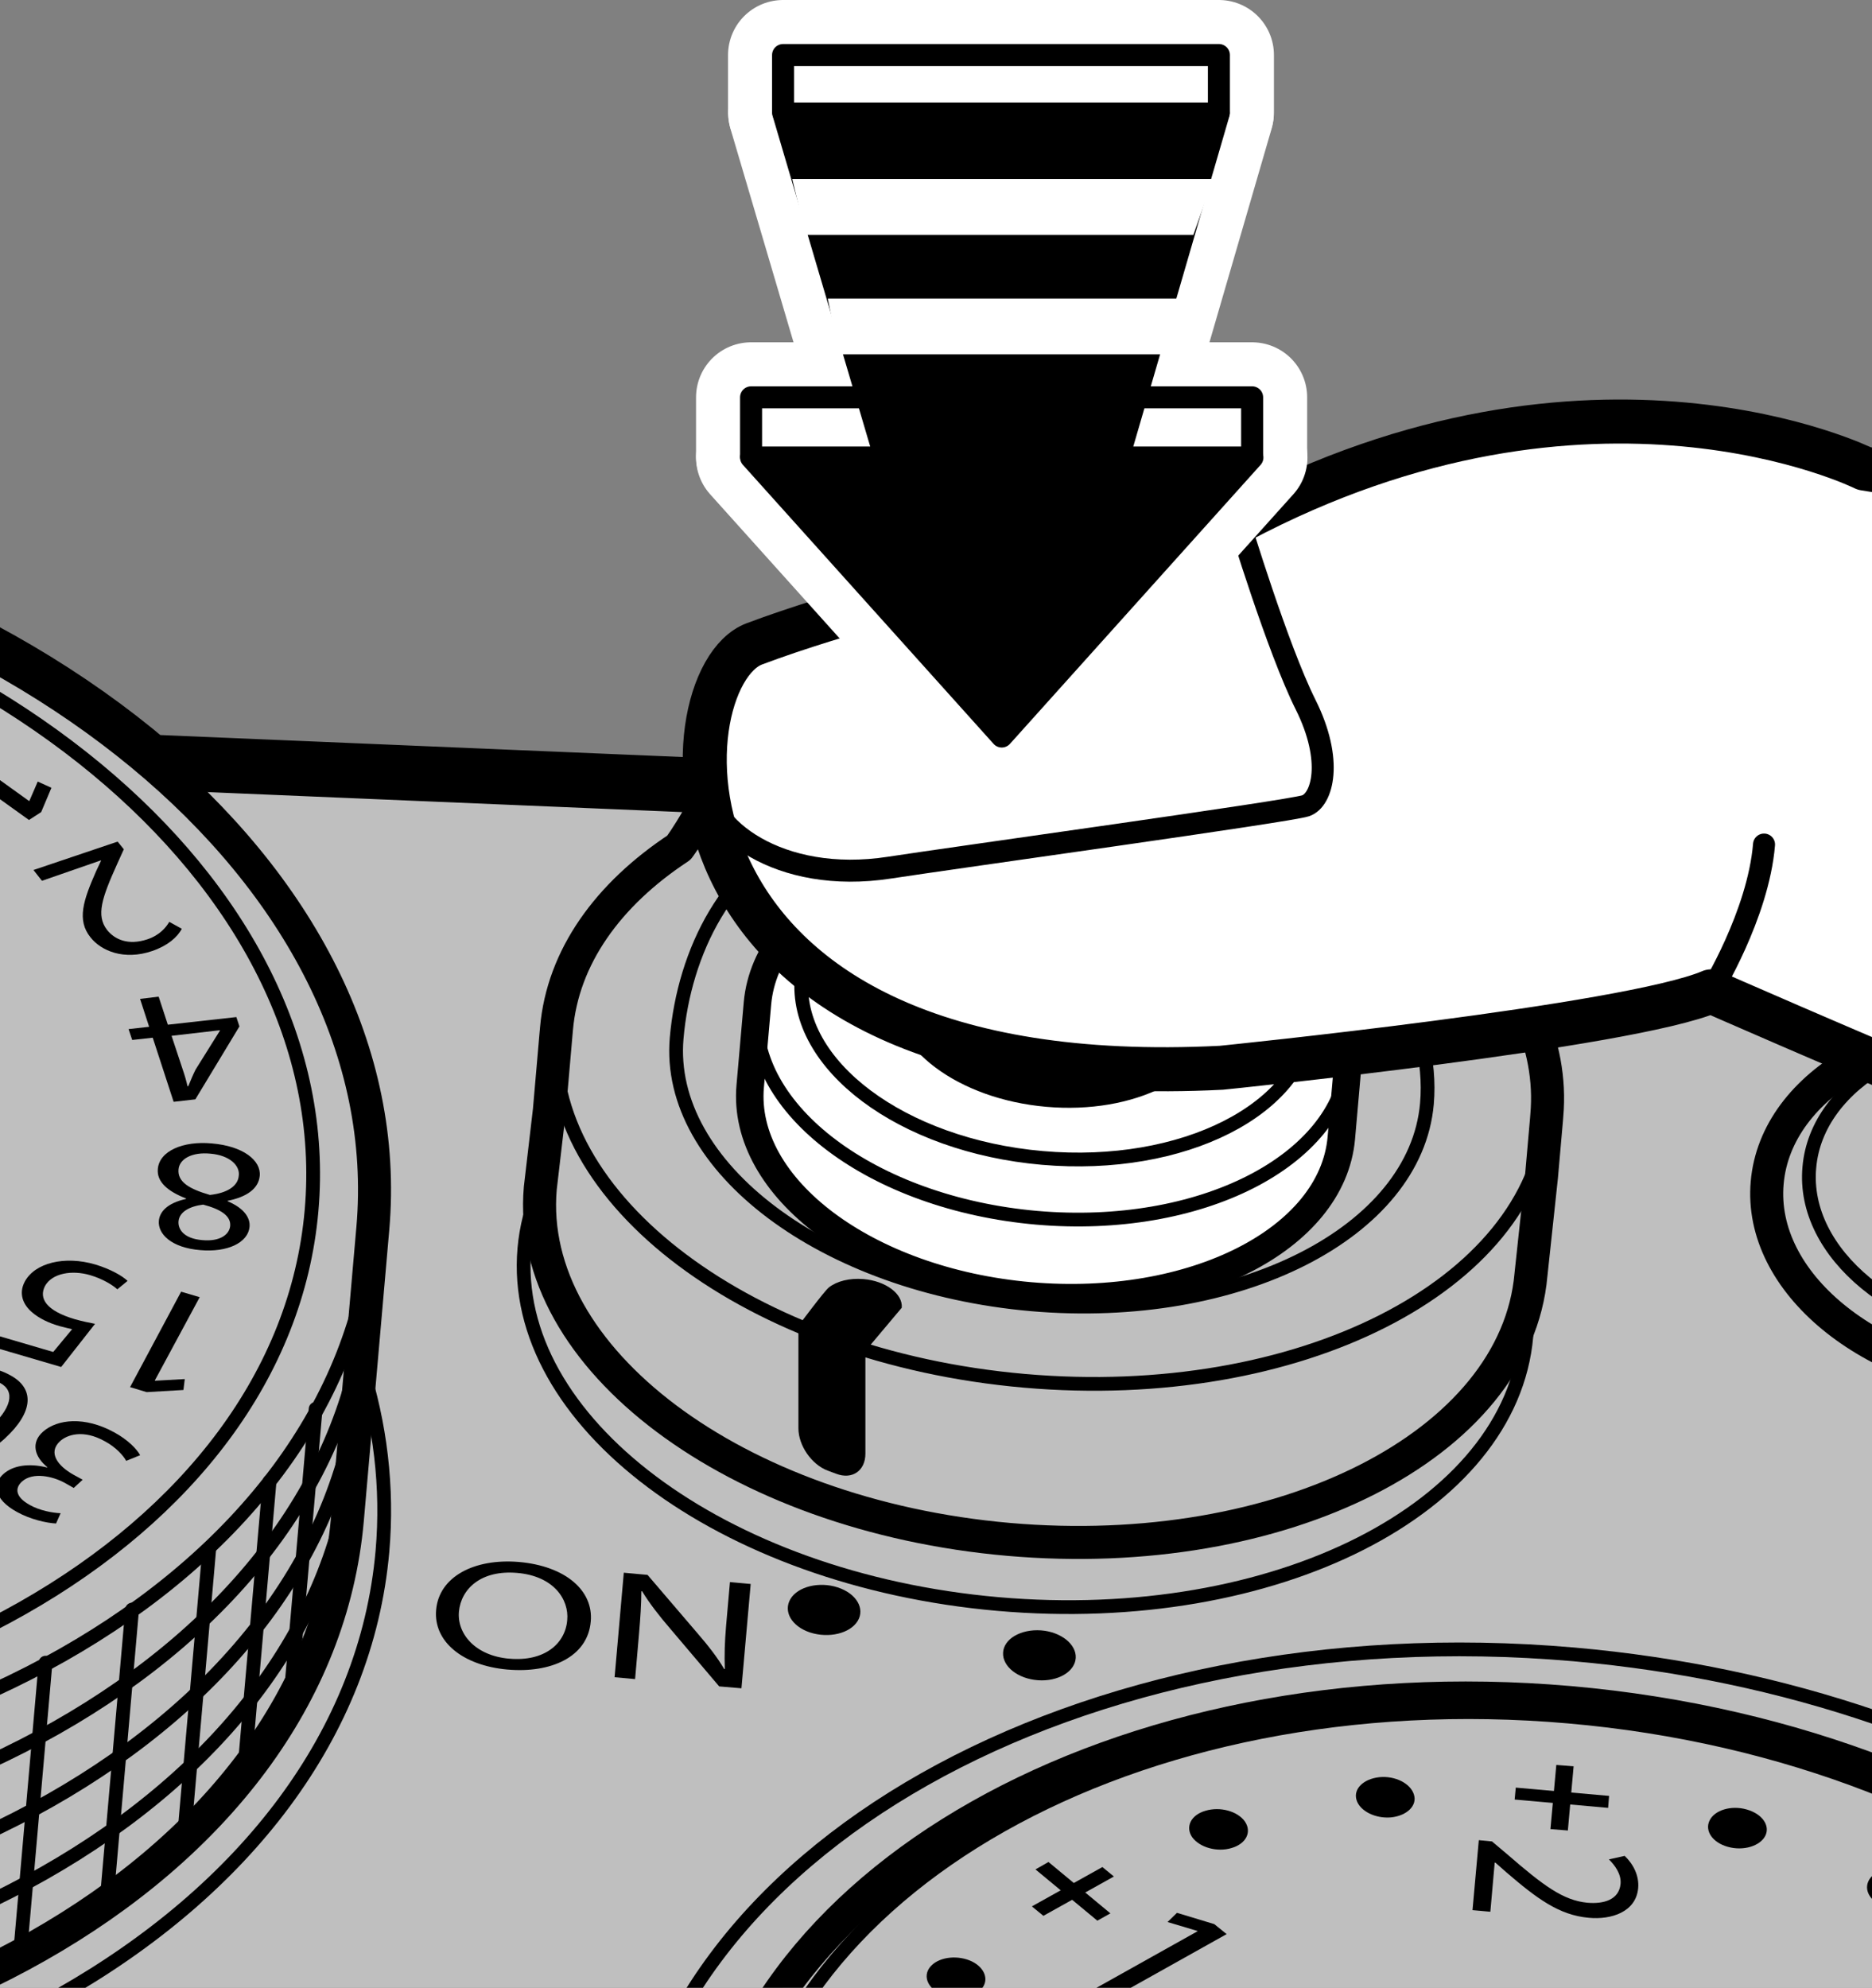 <?xml version="1.0" encoding="utf-8"?>
<!-- Generator: Adobe Illustrator 16.0.3, SVG Export Plug-In . SVG Version: 6.00 Build 0)  -->
<!DOCTYPE svg PUBLIC "-//W3C//DTD SVG 1.1//EN" "http://www.w3.org/Graphics/SVG/1.1/DTD/svg11.dtd">
<svg version="1.1" xmlns="http://www.w3.org/2000/svg" xmlns:xlink="http://www.w3.org/1999/xlink" x="0px" y="0px" width="160px"
	 height="169.903px" viewBox="0 0 160 169.903" enable-background="new 0 0 160 169.903" xml:space="preserve">
<rect x="0" y="0" width="160" height="169.903" fill="#808080" stroke="none"/>
<g id="Camera">
	<g>
		<defs>
			<rect id="SVGID_1_" y="9.903" width="160" height="160"/>
		</defs>
		<clipPath id="SVGID_2_">
			<use xlink:href="#SVGID_1_"  overflow="visible"/>
		</clipPath>
		<g clip-path="url(#SVGID_2_)">
			<g>
				<g>
					
						<path fill="#BFBFBF" stroke="#000000" stroke-width="4.704" stroke-linecap="round" stroke-linejoin="round" stroke-miterlimit="10" d="
						M241.824,138.181h-15.678c0,0-6.614-28.879-12.348-40.57c-7.35-14.993-24.106-19.109-24.106-19.109s-34.102-8.231-62.03-8.525
						l-9.784-0.413c-0.666-1.364-1.222-2.802-1.479-4.291c0,0-0.198-0.588-1.176-1.077c0,0-14.01-3.528-14.993-10.682l-5.985-0.416
						l-1.148,2.386l-5.88-0.377L86.5,52.561l-6.169-0.418c-2.209,6.874-15.902,9.235-15.902,9.235
						c-1.047,0.313-1.346,0.857-1.346,0.857c-0.684,1.906-1.396,3.535-2.076,4.936l-48.199-2.03
						c-13.45-11.417-32.91-19.501-55.09-21.442c-24.205-2.125-46.513,3.528-62.021,14.114L-126.436,39.4
						c0,0-4.704-3.333-13.528-3.333h-108.378v0.174v403.565h493.67h0.027V242.448c0-36.651-8.034-58.259-8.034-58.259h3.082
						c23.225,0,24.695-17.492,24.695-17.492v-10.142C265.099,139.209,241.824,138.181,241.824,138.181z"/>
					<path d="M51.562,192.457l1.543-0.193l0.23-3.33l-1.392-0.639l-13.206-0.928c0,0-3.257,0.064-3.367,1.46
						c-0.073,1.415,0.9,2.637,3.666,2.83C41.778,191.855,51.562,192.457,51.562,192.457"/>
					
						<path fill="none" stroke="#000000" stroke-width="1.176" stroke-linecap="round" stroke-linejoin="round" stroke-miterlimit="10" d="
						M-135.42,97.969c-0.009-1.334,0.046-2.676,0.166-4.021c1.075-12.313,7.336-23.319,17.23-32.138c0,0,2.857-2.269,5.944-1.093
						l2.058,1.764"/>
					
						<path fill="none" stroke="#000000" stroke-width="2.822" stroke-linecap="round" stroke-linejoin="round" stroke-miterlimit="10" d="
						M-84.593,178.015c0,0-8.967-2.646-11.76-8.231c0,0-13.67-23.078-16.61-28.222c-2.94-5.145-5.985-7.389-5.985-7.389
						c-10.331-10.54-16.394-23.078-16.472-36.204"/>
					
						<line fill="none" stroke="#000000" stroke-width="1.176" stroke-linecap="round" stroke-linejoin="round" stroke-miterlimit="10" x1="-132.513" y1="37.345" x2="-115.167" y2="60.422"/>
					
						<path fill="none" stroke="#000000" stroke-width="1.176" stroke-linecap="round" stroke-linejoin="round" stroke-miterlimit="10" d="
						M-174.772,161.405h37.262c5.732,0,7.938-3.381,7.938-3.381l13.817-19.697"/>
					
						<path fill="none" stroke="#000000" stroke-width="1.176" stroke-linecap="round" stroke-linejoin="round" stroke-miterlimit="10" d="
						M-248.342,187.202h68.571c0,0,4.924-0.073,4.924-4.336v-96.72c0-7.791-9.848-7.644-9.848-7.644h-63.45"/>
					
						<path fill="none" stroke="#000000" stroke-width="1.176" stroke-linecap="round" stroke-linejoin="round" stroke-miterlimit="10" d="
						M-129.771,163.27l18.622,26.849c5.292,6.467,15.48,7.644,15.48,7.644l149.931,9.017"/>
					
						<path fill="none" stroke="#000000" stroke-width="1.176" stroke-linecap="round" stroke-linejoin="round" stroke-miterlimit="10" d="
						M197.152,228.626c0,0,4.157,0.896,4.511,5.521c0,0-1.957,19.737-4.8,28.094v45.272c0,0-9.127,6.858-9.127,17.052v113.675"/>
					
						<path fill="none" stroke="#000000" stroke-width="1.176" stroke-linecap="round" stroke-linejoin="round" stroke-miterlimit="10" d="
						M197.152,228.626c-9.614,20.78-39.246,34.221-72.944,31.286c-25.728-2.246-47.497-13.528-58.93-28.622l-3.385,2.678
						c0,0-1.424,1.065-1.066,4.268l5.333,43.923c0.253,2.425,27.106,21.24,27.106,21.24s12.149,5.88,12.149,19.793v116.473"/>
					
						<path fill="none" stroke="#000000" stroke-width="1.176" stroke-linecap="round" stroke-linejoin="round" stroke-miterlimit="10" d="
						M65.278,231.291c0,0-4.276-0.693-5.163-4.074l-2.49-16.183c-0.358-4.975-2.104-7.538-2.104-7.538
						c-1.879-5.223-2.665-10.675-2.182-16.219c2.549-29.04,38.897-49.559,81.181-45.871c36.444,3.197,65.401,23.316,71.116,47.382
						c3.491,19.586-6.055,38.217-8.484,39.839"/>
					
						<path fill="none" stroke="#000000" stroke-width="1.176" stroke-linecap="round" stroke-linejoin="round" stroke-miterlimit="10" d="
						M64.846,272.04c0.979,4.506,4.506,7.445,15.875,15.677c11.369,8.231,24.304,16.266,36.651,24.106
						c12.347,7.842,20.579,21.558,20.579,32.927v94.915"/>
					
						<line fill="none" stroke="#000000" stroke-width="1.176" stroke-linecap="round" stroke-linejoin="round" stroke-miterlimit="10" x1="67.396" y1="283.702" x2="-248.144" y2="283.702"/>
					
						<line fill="none" stroke="#000000" stroke-width="1.176" stroke-linecap="round" stroke-linejoin="round" stroke-miterlimit="10" x1="-64.121" y1="266.357" x2="-248.144" y2="266.357"/>
					
						<line fill="none" stroke="#000000" stroke-width="1.176" stroke-linecap="round" stroke-linejoin="round" stroke-miterlimit="10" x1="63.868" y1="266.357" x2="47.483" y2="266.357"/>
					
						<path fill="none" stroke="#000000" stroke-width="1.176" stroke-linecap="round" stroke-linejoin="round" stroke-miterlimit="10" d="
						M-62.113,279.094c0,0-2.743,0.345-2.743-2.154v-7.445c0-3.528,8.82-26.068,19.793-26.068h73.459
						c10.974,0,19.793,22.54,19.793,26.068v7.445c0,2.499-2.742,2.154-2.742,2.154H-62.113z"/>
					
						<path fill="none" stroke="#000000" stroke-width="1.176" stroke-linecap="round" stroke-linejoin="round" stroke-miterlimit="10" d="
						M-56.932,273.895v-8.273c0-5.865,5.719-5.415,5.719-5.415h85.76c0,0,5.719-0.45,5.719,5.415v8.273H-56.932z"/>
					
						<path fill="none" stroke="#000000" stroke-width="1.176" stroke-linecap="round" stroke-linejoin="round" stroke-miterlimit="10" d="
						M196.977,262.264c-8.451,16.242-31.699,30.289-66.454,30.289c-36.853,0-64.883-12.48-66.646-30.312"/>
					
						<line fill="none" stroke="#000000" stroke-width="1.176" stroke-linecap="round" stroke-linejoin="round" stroke-miterlimit="10" x1="86.725" y1="62.76" x2="86.5" y2="52.561"/>
					
						<line fill="none" stroke="#000000" stroke-width="1.176" stroke-linecap="round" stroke-linejoin="round" stroke-miterlimit="10" x1="92.604" y1="63.137" x2="93.096" y2="55.484"/>
					<path d="M-147.726,95.411c-1.617,0-2.94,0.822-2.94,1.833c0,1.001,1.323,1.824,2.94,1.824h12.889v-3.657H-147.726z"/>
					
						<path fill="none" stroke="#000000" stroke-width="1.176" stroke-linecap="round" stroke-linejoin="round" stroke-miterlimit="10" d="
						M226.542,138.181h-1.181l0.491,11.906c0,3.528,0.294,5.145,0.735,8.378c0.44,3.234,3.675,12.936,5.585,25.724h5.149"/>
					
						<path fill="none" stroke="#000000" stroke-width="1.176" stroke-linecap="round" stroke-linejoin="round" stroke-miterlimit="10" d="
						M232.172,184.189v-24.253c0-4.851,4.263-9.408,8.085-9.408c3.821,0,24.842,0.294,24.842,16.169"/>
					
						<path fill="none" stroke="#000000" stroke-width="1.881" stroke-linecap="round" stroke-linejoin="round" stroke-miterlimit="10" d="
						M248.939,174.253c5.029-0.437,8.838-3.85,8.507-7.616c-0.33-3.771-4.671-6.468-9.701-6.027c-5.03,0.437-8.838,3.85-8.507,7.616
						C239.568,171.998,243.909,174.694,248.939,174.253z"/>
					
						<path fill="none" stroke="#000000" stroke-width="1.176" stroke-linecap="round" stroke-linejoin="round" stroke-miterlimit="10" d="
						M232.172,184.189c0,0,14.782,123.325-35.31,123.325"/>
					
						<path fill="none" stroke="#000000" stroke-width="1.176" stroke-linecap="round" stroke-linejoin="round" stroke-miterlimit="10" d="
						M205.636,188.787c10.221-17.975,4.635-69.421,2.283-83.533c-2.353-14.111-12.348-24.106-20.285-26.458"/>
					
						<path fill="none" stroke="#000000" stroke-width="1.176" stroke-linecap="round" stroke-linejoin="round" stroke-miterlimit="10" d="
						M85.306,137.101c23.651,2.069,43.858-8.176,45.151-22.875C131.741,99.526,113.61,85.93,89.97,83.86
						c-23.652-2.069-43.858,8.174-45.152,22.874C43.535,121.433,61.665,135.029,85.306,137.101z"/>
				</g>
				<g>
					
						<path fill="#BFBFBF" stroke="#000000" stroke-width="2.822" stroke-linecap="round" stroke-linejoin="round" stroke-miterlimit="10" d="
						M134.171,145.521c-38.438-3.353-71.484,15.301-73.799,41.7l-1.332,15.282c-2.311,26.404,27.005,50.529,65.429,53.891
						c38.489,3.362,71.516-15.301,73.826-41.7l1.332-15.283C201.943,173.018,172.646,148.897,134.171,145.521z"/>
					
						<path fill="none" stroke="#000000" stroke-width="1.176" stroke-linecap="round" stroke-linejoin="round" stroke-miterlimit="10" d="
						M63.142,186.798c-2.224,25.379,25.958,48.548,62.885,51.778c36.986,3.229,68.732-14.704,70.955-40.069
						c2.214-25.37-25.916-48.558-62.903-51.787C97.129,143.481,65.356,161.424,63.142,186.798z"/>
					
						<path fill="none" stroke="#000000" stroke-width="1.176" stroke-linecap="round" stroke-linejoin="round" stroke-miterlimit="10" d="
						M60.372,187.221c-2.311,26.403,27.005,50.528,65.43,53.89c38.489,3.363,71.516-15.301,73.826-41.699"/>
					
						<path fill="none" stroke="#000000" stroke-width="1.176" stroke-linecap="round" stroke-linejoin="round" stroke-miterlimit="10" d="
						M59.926,192.315c-2.311,26.403,27.005,50.523,65.43,53.886c38.489,3.362,71.516-15.296,73.826-41.699"/>
					
						<path fill="none" stroke="#000000" stroke-width="1.176" stroke-linecap="round" stroke-linejoin="round" stroke-miterlimit="10" d="
						M59.485,197.409c-2.311,26.403,27.005,50.528,65.43,53.891c38.484,3.362,71.516-15.301,73.827-41.699"/>
					
						<line fill="none" stroke="#000000" stroke-width="1.176" stroke-linecap="round" stroke-linejoin="round" stroke-miterlimit="10" x1="125.802" y1="241.111" x2="124.465" y2="256.394"/>
					
						<line fill="none" stroke="#000000" stroke-width="1.176" stroke-linecap="round" stroke-linejoin="round" stroke-miterlimit="10" x1="117.35" y1="240.239" x2="116.013" y2="255.521"/>
					
						<line fill="none" stroke="#000000" stroke-width="1.176" stroke-linecap="round" stroke-linejoin="round" stroke-miterlimit="10" x1="108.999" y1="238.163" x2="107.662" y2="253.445"/>
					
						<line fill="none" stroke="#000000" stroke-width="1.176" stroke-linecap="round" stroke-linejoin="round" stroke-miterlimit="10" x1="100.675" y1="235.792" x2="99.338" y2="251.075"/>
					
						<line fill="none" stroke="#000000" stroke-width="1.176" stroke-linecap="round" stroke-linejoin="round" stroke-miterlimit="10" x1="92.742" y1="231.989" x2="91.406" y2="247.271"/>
					
						<line fill="none" stroke="#000000" stroke-width="1.176" stroke-linecap="round" stroke-linejoin="round" stroke-miterlimit="10" x1="85.209" y1="228.287" x2="83.872" y2="243.569"/>
					
						<line fill="none" stroke="#000000" stroke-width="1.176" stroke-linecap="round" stroke-linejoin="round" stroke-miterlimit="10" x1="78.213" y1="223.045" x2="76.876" y2="238.328"/>
					
						<line fill="none" stroke="#000000" stroke-width="1.176" stroke-linecap="round" stroke-linejoin="round" stroke-miterlimit="10" x1="71.916" y1="217.326" x2="70.579" y2="232.609"/>
					
						<line fill="none" stroke="#000000" stroke-width="1.176" stroke-linecap="round" stroke-linejoin="round" stroke-miterlimit="10" x1="67.212" y1="211.153" x2="65.875" y2="226.435"/>
					
						<line fill="none" stroke="#000000" stroke-width="1.176" stroke-linecap="round" stroke-linejoin="round" stroke-miterlimit="10" x1="64.125" y1="206.155" x2="62.788" y2="221.438"/>
					
						<line fill="none" stroke="#000000" stroke-width="1.176" stroke-linecap="round" stroke-linejoin="round" stroke-miterlimit="10" x1="61.92" y1="201.01" x2="60.583" y2="216.292"/>
					
						<line fill="none" stroke="#000000" stroke-width="1.176" stroke-linecap="round" stroke-linejoin="round" stroke-miterlimit="10" x1="134.276" y1="241.717" x2="132.94" y2="257.004"/>
					
						<line fill="none" stroke="#000000" stroke-width="1.176" stroke-linecap="round" stroke-linejoin="round" stroke-miterlimit="10" x1="142.862" y1="241.129" x2="141.52" y2="256.408"/>
					
						<line fill="none" stroke="#000000" stroke-width="1.176" stroke-linecap="round" stroke-linejoin="round" stroke-miterlimit="10" x1="151.47" y1="240.239" x2="150.133" y2="255.516"/>
					
						<line fill="none" stroke="#000000" stroke-width="1.176" stroke-linecap="round" stroke-linejoin="round" stroke-miterlimit="10" x1="159.945" y1="237.869" x2="158.604" y2="253.151"/>
					
						<line fill="none" stroke="#000000" stroke-width="1.176" stroke-linecap="round" stroke-linejoin="round" stroke-miterlimit="10" x1="168.001" y1="235.53" x2="166.666" y2="250.813"/>
					
						<line fill="none" stroke="#000000" stroke-width="1.176" stroke-linecap="round" stroke-linejoin="round" stroke-miterlimit="10" x1="175.806" y1="231.584" x2="174.464" y2="246.867"/>
					
						<line fill="none" stroke="#000000" stroke-width="1.176" stroke-linecap="round" stroke-linejoin="round" stroke-miterlimit="10" x1="183" y1="227.046" x2="181.663" y2="242.329"/>
					
						<line fill="none" stroke="#000000" stroke-width="1.176" stroke-linecap="round" stroke-linejoin="round" stroke-miterlimit="10" x1="188.705" y1="221.782" x2="187.368" y2="237.064"/>
					
						<line fill="none" stroke="#000000" stroke-width="1.176" stroke-linecap="round" stroke-linejoin="round" stroke-miterlimit="10" x1="192.614" y1="217.395" x2="191.272" y2="232.677"/>
					
						<line fill="none" stroke="#000000" stroke-width="1.176" stroke-linecap="round" stroke-linejoin="round" stroke-miterlimit="10" x1="195.677" y1="212.714" x2="194.336" y2="227.993"/>
				</g>
				<g>
					
						<path fill="#BFBFBF" stroke="#000000" stroke-width="2.822" stroke-linecap="round" stroke-linejoin="round" stroke-miterlimit="10" d="
						M151.042,101.086c-0.753,8.496,8.678,16.282,21.116,17.377c12.375,1.07,23.032-4.961,23.767-13.448
						c0.768-8.535-8.682-16.316-21.057-17.384C162.43,86.539,151.787,92.554,151.042,101.086z"/>
					
						<path fill="none" stroke="#000000" stroke-width="1.176" stroke-linecap="round" stroke-linejoin="round" stroke-miterlimit="10" d="
						M154.644,99.786c-0.661,7.338,7.474,14.04,18.158,14.975c10.707,0.935,19.903-4.265,20.528-11.58
						c0.656-7.347-7.497-14.038-18.204-14.977C164.433,87.273,155.269,92.448,154.644,99.786z"/>
				</g>
				<path d="M162.697,94.189l8.521,0.744l-0.115,1.176l-6.472-0.558l-0.336,3.606l6,0.519l-0.093,1.155l-5.976-0.512l-0.428,4.89
					l-2.039-0.161L162.697,94.189z M172.485,105.985l2.072,0.184l0.408-4.681c0.023-0.239,0.092-0.48,0.202-0.647
					c0.432-0.763,1.529-1.341,2.898-1.213c1.957,0.17,2.545,1.277,2.421,2.529l-0.391,4.495l2.063,0.166l0.391-4.628
					c0.234-2.678-2.127-3.535-3.716-3.677c-1.874-0.172-3.248,0.446-3.858,1.132l-0.037-0.002l-0.023-1.293l-1.832-0.163
					c0.004,0.652-0.032,1.314-0.092,2.118L172.485,105.985z"/>
				<path d="M91.943,141.708c-0.069,1.176-1.516,2.03-3.229,1.906c-1.727-0.124-3.045-1.185-2.981-2.352
					c0.055-1.185,1.521-2.03,3.243-1.909C90.666,139.478,92.007,140.533,91.943,141.708"/>
				<path d="M73.307,138.548c-0.652,1.068-2.466,1.502-4.07,0.985c-1.58-0.523-2.315-1.803-1.672-2.873
					c0.639-1.059,2.458-1.498,4.038-0.979C73.197,136.201,73.95,137.492,73.307,138.548"/>
				<path d="M43.367,142.701c-3.813-0.34-6.334-2.389-6.091-5.101c0.244-2.818,3.234-4.419,7.092-4.093
					c3.955,0.351,6.362,2.435,6.124,5.083c-0.257,3.055-3.436,4.433-7.106,4.111H43.367z M43.551,141.773
					c2.963,0.257,4.763-1.268,4.929-3.289c0.17-1.78-1.162-3.773-4.267-4.042c-3.119-0.273-4.81,1.38-4.989,3.312
					c-0.166,1.888,1.387,3.762,4.299,4.02H43.551z M54.281,143.518l0.331-3.813c0.128-1.493,0.198-2.561,0.202-3.691l0.064-0.011
					c0.615,1.02,1.488,2.141,2.416,3.215l4.175,4.924l1.902,0.161l0.79-8.916l-1.773-0.161l-0.331,3.762
					c-0.115,1.378-0.152,2.458-0.106,3.661l-0.055,0.009c-0.579-0.997-1.364-1.998-2.333-3.119l-4.217-4.929l-2.03-0.186
					l-0.786,8.932L54.281,143.518z"/>
				<g>
					
						<path fill="#BFBFBF" stroke="#000000" stroke-width="2.822" stroke-linecap="round" stroke-linejoin="round" stroke-miterlimit="10" d="
						M-42.283,43.697c-43.523-3.822-80.987,17.446-83.61,47.483l-2.177,24.901c-0.188,2.172-0.143,4.327,0.032,6.465
						c2.485,4.072,5.512,7.974,9.09,11.626c0,0,3.045,2.244,5.985,7.389c1.81,3.16,7.667,13.101,11.916,20.285
						c12.696,8.259,28.958,13.974,47.06,15.554c43.56,3.803,81.029-17.446,83.675-47.497l2.177-24.901
						C34.492,74.947,1.282,47.51-42.283,43.697z"/>
					
						<path fill="none" stroke="#000000" stroke-width="1.176" stroke-linecap="round" stroke-linejoin="round" stroke-miterlimit="10" d="
						M26.628,103.468c-2.458,28.016-37.396,47.832-78.039,44.295c-40.574-3.546-71.539-29.16-69.086-57.18
						c2.444-28.02,37.391-47.85,77.96-44.318C-1.879,49.843,29.09,75.443,26.628,103.468z"/>
					
						<path fill="none" stroke="#000000" stroke-width="1.176" stroke-linecap="round" stroke-linejoin="round" stroke-miterlimit="10" d="
						M31.865,105.002c-2.646,30.046-40.115,51.295-83.675,47.492c-43.514-3.794-76.711-31.254-74.083-61.313"/>
					
						<path fill="none" stroke="#000000" stroke-width="1.176" stroke-linecap="round" stroke-linejoin="round" stroke-miterlimit="10" d="
						M31.323,111.229c-2.646,30.043-40.115,51.293-83.675,47.49c-43.514-3.794-76.711-31.254-74.083-61.314"/>
					
						<path fill="none" stroke="#000000" stroke-width="1.176" stroke-linecap="round" stroke-linejoin="round" stroke-miterlimit="10" d="
						M30.776,117.453c-2.646,30.043-40.115,51.293-83.675,47.49c-43.514-3.794-76.711-31.252-74.083-61.312"/>
					
						<path fill="none" stroke="#000000" stroke-width="1.176" stroke-linecap="round" stroke-linejoin="round" stroke-miterlimit="10" d="
						M-125.306,126.603c-1.924-5.39-2.724-11.02-2.223-16.745"/>
					
						<path fill="none" stroke="#000000" stroke-width="1.176" stroke-linecap="round" stroke-linejoin="round" stroke-miterlimit="10" d="
						M30.229,123.679c-2.646,30.046-40.115,51.295-83.675,47.492c-21.672-1.888-40.785-9.651-54.189-20.68"/>
					
						<path fill="none" stroke="#000000" stroke-width="1.176" stroke-linecap="round" stroke-linejoin="round" stroke-miterlimit="10" d="
						M30.832,116.516c1.667,5.197,2.333,10.595,1.855,16.075c-2.756,31.263-41.75,53.376-87.074,49.417
						c-15.499-1.35-29.738-5.585-41.654-11.828"/>
					
						<path fill="none" stroke="#000000" stroke-width="2.352" stroke-linecap="round" stroke-linejoin="round" stroke-miterlimit="10" d="
						M-65.438,89.37c0.652-7.287,9.683-12.432,20.147-11.509c10.574,0.926,18.585,7.549,17.951,14.828l-0.524,6.001
						c-0.643,7.235-9.683,12.352-20.266,11.431c-10.446-0.921-18.452-7.536-17.832-14.75L-65.438,89.37z"/>
					
						<path fill="none" stroke="#000000" stroke-width="1.176" stroke-linecap="round" stroke-linejoin="round" stroke-miterlimit="10" d="
						M-30.561,91.079c-0.533,5.981-7.997,10.207-16.757,9.446c-8.604-0.765-15.205-6.226-14.69-12.188
						c0.533-6.018,7.988-10.269,16.656-9.501C-36.651,79.6-30.046,85.071-30.561,91.079z"/>
					
						<line fill="none" stroke="#000000" stroke-width="1.176" stroke-linecap="round" stroke-linejoin="round" stroke-miterlimit="10" x1="-51.911" y1="152.682" x2="-54.065" y2="177.303"/>
					
						<line fill="none" stroke="#000000" stroke-width="1.176" stroke-linecap="round" stroke-linejoin="round" stroke-miterlimit="10" x1="-61.286" y1="151.327" x2="-63.44" y2="175.948"/>
					
						<line fill="none" stroke="#000000" stroke-width="1.176" stroke-linecap="round" stroke-linejoin="round" stroke-miterlimit="10" x1="-70.588" y1="149.168" x2="-72.742" y2="173.789"/>
					
						<line fill="none" stroke="#000000" stroke-width="1.176" stroke-linecap="round" stroke-linejoin="round" stroke-miterlimit="10" x1="-88.879" y1="142.742" x2="-91.034" y2="167.363"/>
					
						<line fill="none" stroke="#000000" stroke-width="1.176" stroke-linecap="round" stroke-linejoin="round" stroke-miterlimit="10" x1="-79.826" y1="146.086" x2="-81.98" y2="170.707"/>
					
						<line fill="none" stroke="#000000" stroke-width="1.176" stroke-linecap="round" stroke-linejoin="round" stroke-miterlimit="10" x1="-97.565" y1="138.103" x2="-99.72" y2="162.724"/>
					
						<line fill="none" stroke="#000000" stroke-width="1.176" stroke-linecap="round" stroke-linejoin="round" stroke-miterlimit="10" x1="-121.194" y1="113.991" x2="-122.595" y2="130.037"/>
					
						<line fill="none" stroke="#000000" stroke-width="1.176" stroke-linecap="round" stroke-linejoin="round" stroke-miterlimit="10" x1="-124.001" y1="107.211" x2="-125.632" y2="125.831"/>
					
						<line fill="none" stroke="#000000" stroke-width="1.176" stroke-linecap="round" stroke-linejoin="round" stroke-miterlimit="10" x1="-42.444" y1="152.972" x2="-44.598" y2="177.593"/>
					
						<line fill="none" stroke="#000000" stroke-width="1.176" stroke-linecap="round" stroke-linejoin="round" stroke-miterlimit="10" x1="-13.78" y1="149.311" x2="-15.93" y2="173.932"/>
					
						<line fill="none" stroke="#000000" stroke-width="1.176" stroke-linecap="round" stroke-linejoin="round" stroke-miterlimit="10" x1="-4.419" y1="146.251" x2="-6.573" y2="170.873"/>
					
						<line fill="none" stroke="#000000" stroke-width="1.176" stroke-linecap="round" stroke-linejoin="round" stroke-miterlimit="10" x1="3.891" y1="142.113" x2="1.736" y2="166.729"/>
					
						<line fill="none" stroke="#000000" stroke-width="1.176" stroke-linecap="round" stroke-linejoin="round" stroke-miterlimit="10" x1="11.291" y1="137.574" x2="9.136" y2="162.191"/>
					
						<line fill="none" stroke="#000000" stroke-width="1.176" stroke-linecap="round" stroke-linejoin="round" stroke-miterlimit="10" x1="17.887" y1="132.375" x2="15.732" y2="156.991"/>
					
						<line fill="none" stroke="#000000" stroke-width="1.176" stroke-linecap="round" stroke-linejoin="round" stroke-miterlimit="10" x1="23.041" y1="126.61" x2="20.887" y2="151.226"/>
					
						<line fill="none" stroke="#000000" stroke-width="1.176" stroke-linecap="round" stroke-linejoin="round" stroke-miterlimit="10" x1="26.978" y1="120.42" x2="24.828" y2="145.039"/>
				</g>
				<g>
					
						<path fill="#BFBFBF" stroke="#000000" stroke-width="2.822" stroke-linecap="round" stroke-linejoin="round" stroke-miterlimit="10" d="
						M131.752,100.558l0.427-4.867c0.009-0.117,0.018-0.234,0.027-0.352c0.542-6.132-2.338-12.074-7.611-17.053
						c0,0-6.945-6.153-8.121-13.013c0,0-0.198-0.588-1.176-1.077c0,0-14.01-3.528-14.993-10.682l-5.985-0.416l-1.148,2.386
						l-5.88-0.377l-0.716-2.547l-6.169-0.418c-2.209,6.874-15.903,9.235-15.903,9.235c-1.047,0.313-1.346,0.857-1.346,0.857
						c-2.348,6.553-5.136,10.223-5.136,10.223c-6.059,3.99-9.926,9.343-10.459,15.476c-0.009,0.117-0.018,0.234-0.032,0.352
						l-0.576,6.626l-0.776,6.64c-1.27,14.534,16.656,27.977,40.03,30.025c23.385,2.044,43.362-8.084,44.642-22.618L131.752,100.558z
						"/>
					
						<path fill="none" stroke="#000000" stroke-width="1.176" stroke-linecap="round" stroke-linejoin="round" stroke-miterlimit="10" d="
						M88.151,111.483c17.708,1.539,32.839-6.137,33.808-17.143c0.643-7.308-4.074-16.017-13.101-21.55
						c-4.57-2.8-9.044-11.624-9.044-11.624l-5.985-0.416l-1.148,2.387l-5.879-0.377l-0.717-2.547l-6.527-0.45
						c0,0-5.213,9.233-10.202,11.199C62.18,73.7,58.468,81.419,57.834,88.727C56.874,99.735,70.443,109.921,88.151,111.483"/>
					
						<path fill="none" stroke="#000000" stroke-width="1.176" stroke-linecap="round" stroke-linejoin="round" stroke-miterlimit="10" d="
						M87.563,118.022c23.386,2.044,43.363-8.084,44.642-22.618c1.271-14.534-16.656-27.977-40.03-30.023
						c-23.385-2.046-43.362,8.083-44.642,22.616C46.263,102.531,64.189,115.974,87.563,118.022z"/>
					<path d="M73.81,109.327c-1.201-0.104-2.292,0.184-2.962,0.71c-0.393,0.308-2.607,3.287-2.607,3.287v8.762
						c0,1.465,1.123,3.089,2.494,3.608l0.737,0.275c1.371,0.519,2.494-0.259,2.494-1.725v-8.774l3.107-3.695
						C77.175,110.59,75.714,109.494,73.81,109.327z"/>
				</g>
				<g>
					
						<path fill="#FFFFFF" stroke="#000000" stroke-width="2.352" stroke-linecap="round" stroke-linejoin="round" stroke-miterlimit="10" d="
						M91.392,71.908C77.451,70.693,65.503,77.09,64.74,85.767l-0.62,7.077c-0.758,8.672,9.936,16.692,23.905,17.919
						c13.941,1.212,25.856-4.833,26.619-13.5l0.62-7.076C116.027,81.513,105.365,73.13,91.392,71.908z"/>
					
						<ellipse transform="matrix(-0.087 0.996 -0.996 -0.087 183.222 3.005)" fill="none" stroke="#000000" stroke-width="1.176" stroke-linecap="round" stroke-linejoin="round" stroke-miterlimit="10" cx="90.234" cy="85.441" rx="13.582" ry="21.847"/>
					
						<path fill="none" stroke="#000000" stroke-width="1.176" stroke-linecap="round" stroke-linejoin="round" stroke-miterlimit="10" d="
						M64.699,86.167c-0.758,8.672,9.936,16.692,23.904,17.919c13.941,1.213,25.857-4.832,26.619-13.5"/>
					
						<path fill="none" stroke="#000000" stroke-width="2.352" stroke-linecap="round" stroke-linejoin="round" stroke-miterlimit="10" d="
						M77.382,84.32c-0.391,4.407,5.048,8.491,12.149,9.111c7.102,0.622,13.165-2.451,13.546-6.863"/>
					
						<path fill="none" stroke="#000000" stroke-width="1.176" stroke-linecap="round" stroke-linejoin="round" stroke-miterlimit="10" d="
						M103.078,86.568c0.391-4.415-5.048-8.493-12.145-9.118c-7.097-0.618-13.161,2.458-13.551,6.87"/>
				</g>
				<g>
					
						<path fill="none" stroke="#000000" stroke-width="1.176" stroke-linecap="round" stroke-linejoin="round" stroke-miterlimit="10" d="
						M-56.808,74.134c-7.846,1.314-14.561,4.598-18.856,9.191c0,0-1.171,1.213-3.698,0.198l-24.396-10.115
						c-2.526-1.194-1.052-2.857-1.052-2.857c8.755-9.784,22.958-16.757,39.587-19.256c0,0,2.761-0.62,3.803,1.755l5.99,18.599
						C-54.938,73.624-56.808,74.134-56.808,74.134z"/>
					<polygon points="-82.255,57.951 -82.283,57.933 -84.539,57.143 -83.73,56.454 -80.882,57.464 -80.004,58.286 -89.968,63.105 
						-90.974,62.149 					"/>
					<path d="M-89.357,63.624l0.698-0.331l1.502,0.234c3.592,0.542,5.365,0.726,6.601,0.133c0.845-0.414,1.291-1.07,0.349-1.952
						c-0.574-0.528-1.401-0.79-2.026-0.933l0.51-0.615c0.914,0.179,1.888,0.588,2.595,1.277c1.337,1.277,0.74,2.398-0.427,2.954
						c-1.516,0.73-3.583,0.528-6.541,0.083l-1.116-0.184l-0.032,0.018l2.793,2.665l-0.914,0.427L-89.357,63.624z"/>
					<path d="M-83.137,66.743c1.047-0.514,2.246-0.409,3.44,0.115l0.042-0.032c-0.267-0.868,0.138-1.484,0.845-1.819
						c1.258-0.629,2.985-0.271,4.088,0.786c1.213,1.139,0.809,2.191-0.202,2.683c-0.685,0.335-1.681,0.446-2.954-0.042l-0.027,0.014
						c0.381,0.928,0.142,1.736-0.827,2.214c-1.419,0.689-3.307,0.262-4.506-0.873C-84.58,68.557-84.345,67.322-83.137,66.743
						 M-77.956,65.723c-0.804,0.395-0.767,1.061-0.317,1.86c0.753,0.391,1.69,0.538,2.412,0.193c0.666-0.321,1.043-0.928,0.29-1.654
						C-76.289,65.461-77.267,65.388-77.956,65.723 M-79.688,69.908c0.992-0.473,0.937-1.212,0.395-2.173
						c-1.011-0.556-2.044-0.634-2.82-0.252c-0.864,0.368-1.098,1.185-0.308,1.934C-81.645,70.151-80.538,70.303-79.688,69.908"/>
					<path d="M-74.318,73.22c-1.952,0.956-3.574,0.933-4.524,0.027c-0.85-0.831-0.381-1.883,1.465-2.802
						c1.934-0.923,3.633-0.854,4.524,0.018C-71.952,71.318-72.499,72.352-74.318,73.22 M-76.789,70.992
						c-1.47,0.735-1.957,1.475-1.424,1.989c0.57,0.565,1.792,0.386,3.252-0.313c1.429-0.689,2.081-1.387,1.465-1.961
						C-74.015,70.215-75.218,70.248-76.789,70.992"/>
					<path d="M-70.914,76.385c-1.938,0.946-3.574,0.941-4.543,0.027c-0.859-0.818-0.386-1.874,1.488-2.807
						c1.906-0.914,3.61-0.809,4.492,0.014C-68.521,74.497-69.072,75.517-70.914,76.385 M-73.376,74.203
						c-1.488,0.703-1.984,1.452-1.451,1.952c0.615,0.561,1.828,0.409,3.293-0.317c1.415-0.662,2.067-1.369,1.438-1.957
						C-70.629,73.394-71.828,73.426-73.376,74.203"/>
					<polygon points="-66.137,52.246 -70.303,53.155 -68.457,56.564 -64.272,55.659 -63.78,56.578 -73.73,58.755 -74.245,57.832 
						-69.578,56.812 -71.429,53.403 -76.109,54.423 -76.619,53.514 -66.642,51.336 					"/>
					<path d="M-98.411,68.998c-0.652,0.574-1.879,0.671-2.77,0.193c-0.909-0.492-1.139-1.337-0.514-1.92
						c0.643-0.597,1.878-0.693,2.788-0.207C-98.002,67.556-97.827,68.424-98.411,68.998"/>
					<path d="M-26.803,51.883c0.004,0.533-0.115,1.36-0.354,2.146c-0.363,1.176-0.877,1.851-1.708,2.264
						c-0.648,0.381-1.498,0.51-2.536,0.317c-1.272-0.234-2.196-1.006-2.412-2.054l-0.042-0.009
						c-0.569,0.781-1.911,1.598-3.835,1.231c-1.148-0.207-1.916-0.685-2.421-1.268c-0.625-0.753-0.726-1.842-0.28-3.303
						c0.221-0.79,0.505-1.373,0.694-1.75L-26.803,51.883z M-38.801,50.85c-0.128,0.211-0.266,0.546-0.386,0.964
						c-0.34,1.167-0.023,2.407,1.87,2.742c1.796,0.335,2.862-0.569,3.225-1.819l0.285-0.946L-38.801,50.85z M-32.522,52.025
						l-0.317,1.038c-0.363,1.227,0.349,2.113,1.631,2.343c1.53,0.303,2.375-0.391,2.747-1.553c0.156-0.533,0.184-0.85,0.17-1.034
						L-32.522,52.025z"/>
					<polygon points="-11.681,59.972 -9.766,57.588 -8.47,58.116 -13.11,63.941 -14.41,63.39 -12.517,60.997 -23.004,56.66 
						-22.187,55.645 					"/>
					<polygon points="2.49,68.47 2.513,68.452 3.225,66.803 4.396,67.335 3.519,69.412 2.476,70.087 -6.78,63.449 -5.577,62.668 
											"/>
					<path d="M10.055,71.934l0.528,0.657l-0.556,1.227c-1.327,2.94-1.828,4.419-0.882,5.659c0.643,0.813,1.801,1.364,3.468,0.804
						c1.029-0.349,1.576-1.006,1.855-1.488l1.07,0.593c-0.381,0.73-1.222,1.451-2.521,1.897c-2.425,0.832-4.387-0.019-5.283-1.167
						c-1.194-1.479-0.606-3.183,0.478-5.645l0.423-0.9l-0.019-0.032l-5.03,1.746l-0.726-0.923L10.055,71.934z"/>
					<path d="M13.56,85.186l0.785,2.398l5.857-0.652l0.262,0.799l-3.767,6.233l-1.856,0.211l-1.787-5.48L11.3,88.888l-0.312-0.928
						l1.759-0.197l-0.776-2.384L13.56,85.186z M14.663,88.534l0.974,2.94c0.156,0.455,0.29,0.91,0.386,1.364h0.069
						c0.23-0.551,0.4-0.969,0.625-1.419l2.081-3.33l-0.014-0.032L14.663,88.534z"/>
					<polygon points="13.225,118.006 13.257,118.015 15.792,117.873 15.678,118.805 12.536,118.989 11.116,118.562 15.48,110.404 
						17.069,110.873 					"/>
					<path d="M-0.087,114.198l4.635,1.359l1.617-1.948c-0.313-0.078-0.579-0.124-1.034-0.252c-0.941-0.262-1.796-0.67-2.416-1.212
						c-0.735-0.634-1.148-1.576-0.593-2.609c0.859-1.594,3.399-2.228,6.022-1.456c1.328,0.399,2.306,0.974,2.761,1.401l-0.877,0.721
						c-0.376-0.349-1.249-0.9-2.342-1.217c-1.534-0.445-3.229-0.17-3.84,0.933c-0.546,1.061,0.105,2.113,2.536,2.834
						c0.698,0.198,1.272,0.308,1.741,0.4l-2.894,3.688l-5.811-1.704L-0.087,114.198z"/>
					<path d="M22.2,100.5c-0.105,1.111-1.13,1.814-2.747,2.136l0.019,0.046c1.383,0.583,1.929,1.406,1.856,2.173
						c-0.133,1.396-1.938,2.196-4.194,1.998c-2.513-0.202-3.652-1.401-3.556-2.503c0.064-0.753,0.685-1.511,2.315-1.87l0.009-0.046
						c-1.571-0.602-2.522-1.433-2.412-2.526c0.133-1.53,2.159-2.402,4.603-2.177C20.799,97.956,22.324,99.2,22.2,100.5
						 M15.259,99.944c-0.105,1.089,0.951,1.69,2.683,2.191c1.534-0.166,2.384-0.79,2.462-1.612c0.142-0.891-0.781-1.782-2.421-1.916
						C16.417,98.452,15.342,99.049,15.259,99.944 M19.674,104.786c0.074-0.877-0.85-1.442-2.311-1.824
						c-1.13,0.138-2.03,0.611-2.104,1.419c-0.064,0.703,0.473,1.493,2.044,1.617C18.76,106.132,19.596,105.548,19.674,104.786"/>
					<path d="M10.786,124.864c-0.198-0.381-0.841-1.158-1.847-1.686c-1.814-1.01-3.207-0.561-3.822,0.019
						c-1.034,0.969-0.184,2.099,1.167,2.853l0.781,0.427l-0.763,0.703l-0.786-0.445c-1.024-0.556-2.706-0.933-3.629-0.11
						c-0.615,0.551-0.615,1.313,0.68,2.021c0.836,0.469,1.916,0.662,2.614,0.694l-0.391,0.877c-0.827-0.041-2.196-0.354-3.321-0.974
						c-2.058-1.125-2.099-2.448-1.167-3.266c0.79-0.698,2.108-0.946,3.725-0.546l0.032-0.019c-1.098-0.877-1.452-2.085-0.39-3.036
						c1.231-1.093,3.583-1.328,6.086,0.046c1.176,0.634,1.943,1.442,2.224,1.957L10.786,124.864z"/>
					<path d="M-6.739,119.154c2.572-2.319,5.324-2.889,7.616-1.607c2.067,1.111,2.03,3.114-0.469,5.411
						c-2.531,2.288-5.457,2.719-7.561,1.548C-9.357,123.293-9.187,121.323-6.739,119.154 M-0.974,122.154
						c1.975-1.769,2.296-3.238,0.997-3.941c-1.456-0.79-3.367-0.083-5.314,1.676c-1.883,1.682-2.462,3.151-0.992,3.941
						C-5.039,124.515-3.036,124.019-0.974,122.154"/>
					<path d="M-13.987,134.244c0.211,0.22,0.51,0.478,0.891,0.726c1.976,1.387,4.447,1.475,6.33,0.827l-0.046-0.032
						c-1.011-0.032-2.209-0.404-3.078-1.217c-1.396-1.323-1.084-2.88,0.96-3.854c1.87-0.887,4.575-0.79,6.197,0.739
						c1.686,1.585,1.088,3.445-1.589,4.727c-2.021,0.969-4.153,1.208-5.944,0.969c-1.498-0.202-2.843-0.776-3.982-1.645
						c-0.381-0.267-0.666-0.51-0.864-0.689L-13.987,134.244z M-7.791,131.69c-1.479,0.698-1.746,1.727-0.73,2.65
						c0.652,0.611,1.746,0.923,2.779,0.832c0.239-0.004,0.478-0.05,0.735-0.166c1.654-0.845,2.306-2.012,1.194-3.063
						C-4.731,131.083-6.33,130.978-7.791,131.69"/>
					<path d="M-16.886,125.737c3.496-1.667,6.362-1.658,8.112-0.014c1.516,1.447,0.689,3.339-2.683,4.979
						c-3.417,1.667-6.44,1.511-8.016-0.014C-21.121,129.145-20.147,127.317-16.886,125.737 M-12.49,129.701
						c2.66-1.277,3.551-2.604,2.582-3.514c-1.107-1.038-3.22-0.726-5.856,0.533c-2.541,1.217-3.67,2.476-2.573,3.528
						C-17.414,131.116-15.232,131.052-12.49,129.701"/>
					<path d="M-64.998,136.628l-1.02,3.28l3.151,0.942c0.027-0.207,0.041-0.404,0.142-0.717c0.188-0.666,0.602-1.282,1.236-1.708
						c0.758-0.57,2.035-0.938,3.62-0.625c2.471,0.464,3.927,2.136,3.349,4.001c-0.267,0.946-0.91,1.672-1.429,1.998l-1.208-0.542
						c0.432-0.29,1.02-0.918,1.268-1.69c0.326-1.107-0.446-2.242-2.136-2.554c-1.63-0.294-3.022,0.239-3.537,1.947
						c-0.147,0.492-0.188,0.877-0.239,1.222l-5.898-1.718l1.259-4.097L-64.998,136.628z"/>
					<path d="M-58.126,131.286c3.771,0.689,5.531,2.04,5.048,3.707c-0.459,1.461-2.788,2.076-6.44,1.396
						c-3.721-0.685-5.416-2.154-4.97-3.67C-63.997,131.125-61.658,130.61-58.126,131.286 M-59.187,135.383
						c2.875,0.533,4.686,0.248,4.966-0.68c0.312-1.043-1.337-1.865-4.153-2.398c-2.729-0.51-4.653-0.381-4.979,0.675
						C-63.625,133.872-62.214,134.813-59.187,135.383"/>
					<path d="M-56.325,125.342c3.748,0.703,5.526,2.03,5.025,3.703c-0.418,1.47-2.761,2.081-6.422,1.424
						c-3.707-0.698-5.443-2.177-4.979-3.698C-62.209,125.181-59.862,124.68-56.325,125.342 M-57.414,129.453
						c2.885,0.537,4.718,0.234,4.998-0.68c0.289-1.042-1.333-1.883-4.162-2.407c-2.72-0.515-4.658-0.372-4.975,0.685
						C-61.828,127.942-60.414,128.893-57.414,129.453"/>
					<polygon points="-28.259,141.249 -28.241,141.277 -26.312,142.508 -27.437,143.013 -29.867,141.456 -30.399,140.482 
						-18.369,137.832 -17.745,138.934 					"/>
					<path d="M-20.404,135.181l-0.877,0.197l-1.521-0.551c-3.601-1.351-5.438-1.907-7.042-1.558c-1.066,0.225-1.842,0.813-1.25,1.92
						c0.381,0.689,1.162,1.144,1.769,1.387l-0.836,0.546c-0.9-0.39-1.741-1.015-2.205-1.878c-0.887-1.589,0.285-2.614,1.805-2.945
						c1.948-0.427,4.065,0.216,7.056,1.318l1.112,0.423l0.018-0.009l-1.819-3.339l1.199-0.257L-20.404,135.181z"/>
					<path d="M-35.384,126.908l1.558,2.834l2.866-0.294c-0.147-0.174-0.271-0.331-0.418-0.602c-0.322-0.574-0.455-1.176-0.313-1.723
						c0.151-0.693,0.799-1.378,2.145-1.658c2.058-0.455,4.217,0.354,5.099,1.984c0.441,0.804,0.5,1.562,0.376,2.003l-1.231-0.032
						c0.087-0.368,0.064-1.043-0.299-1.713c-0.514-0.951-1.823-1.557-3.238-1.268c-1.36,0.321-1.984,1.18-1.158,2.668
						c0.234,0.418,0.482,0.74,0.68,0.997l-5.333,0.634l-1.943-3.564L-35.384,126.908z"/>
					<path d="M-35.526,144.373l-1.07,0.009l-1.429-0.928c-3.381-2.237-5.181-3.248-7.125-3.248c-1.3,0.027-2.444,0.482-2.278,1.805
						c0.074,0.804,0.74,1.479,1.282,1.87l-1.171,0.399c-0.822-0.606-1.488-1.484-1.603-2.508c-0.23-1.92,1.557-2.743,3.417-2.775
						c2.347-0.027,4.428,1.153,7.267,3.004l1.039,0.703l0.041-0.004l-0.491-4.001l1.447-0.014L-35.526,144.373z"/>
					<path d="M-47.437,133.174l0.368,2.967l2.935,0.275c-0.073-0.179-0.115-0.354-0.161-0.638c-0.069-0.593,0.05-1.194,0.399-1.677
						c0.432-0.625,1.333-1.153,2.761-1.158c2.209-0.027,4.001,1.167,4.199,2.848c0.101,0.854-0.161,1.589-0.459,1.961l-1.185-0.244
						c0.239-0.331,0.505-0.974,0.427-1.676c-0.138-0.997-1.162-1.842-2.665-1.828c-1.46,0.018-2.416,0.707-2.237,2.264
						c0.042,0.45,0.151,0.799,0.248,1.084l-5.453-0.446l-0.455-3.725L-47.437,133.174z"/>
					<path d="M-44.015,126.435c3.845-0.042,6.054,0.923,6.274,2.646c0.175,1.516-1.75,2.568-5.475,2.641
						c-3.762,0.06-5.985-1.065-6.183-2.641C-49.601,127.432-47.584,126.481-44.015,126.435 M-43.339,130.661
						c2.958-0.028,4.534-0.657,4.419-1.622c-0.138-1.075-2.017-1.576-4.906-1.553c-2.766,0.032-4.529,0.542-4.382,1.631
						C-48.103,130.037-46.38,130.698-43.339,130.661"/>
					<polygon points="-83.055,133.569 -83.064,133.596 -83.041,135.342 -84.377,135.076 -84.4,132.871 -83.711,131.989 
						-72.32,136.692 -73.114,137.689 					"/>
					<path d="M-73.376,128.64c2.986,1.231,4.029,2.637,2.986,3.932c-0.882,1.125-3.119,1.231-6.031,0.055
						c-2.866-1.212-3.817-2.71-2.884-3.9C-78.328,127.519-76.178,127.496-73.376,128.64 M-75.779,131.851
						c2.274,0.928,3.946,1.011,4.516,0.28c0.634-0.804-0.45-1.759-2.687-2.683c-2.155-0.886-3.831-1.107-4.483-0.28
						C-78.966,129.848-78.107,130.877-75.779,131.851"/>
					<path d="M-69.578,123.886c2.981,1.217,4.042,2.614,2.991,3.9c-0.877,1.148-3.11,1.254-6.013,0.083
						c-2.931-1.208-3.872-2.719-2.921-3.886C-74.566,122.751-72.356,122.728-69.578,123.886 M-71.961,127.087
						c2.274,0.941,3.923,1.006,4.506,0.29c0.647-0.799-0.446-1.783-2.688-2.688c-2.136-0.886-3.858-1.111-4.492-0.285
						C-75.19,125.08-74.345,126.1-71.961,127.087"/>
					<path d="M-65.733,119.118c2.945,1.222,4.001,2.632,2.968,3.918c-0.896,1.13-3.096,1.235-6.031,0.055
						c-2.917-1.204-3.868-2.706-2.908-3.886C-70.74,117.969-68.544,117.96-65.733,119.118 M-68.149,122.31
						c2.283,0.946,3.932,1.02,4.493,0.299c0.657-0.813-0.45-1.773-2.669-2.701c-2.15-0.873-3.854-1.08-4.511-0.28
						C-71.378,120.308-70.538,121.332-68.149,122.31"/>
					<path d="M-91.576,131.676l-0.762-0.556l0.009-1.3c0.051-3.137-0.092-4.685-1.47-5.7c-0.951-0.666-2.26-1.001-3.601-0.115
						c-0.809,0.542-1.089,1.295-1.148,1.828l-1.259-0.386c0.083-0.795,0.583-1.667,1.617-2.348c1.911-1.295,4.116-0.85,5.448,0.115
						c1.713,1.212,1.878,2.995,1.847,5.595l-0.032,0.974l0.032,0.023l4.033-2.664l1.043,0.744L-91.576,131.676z"/>
					<path d="M-84.552,120.771c2.389,1.727,2.853,3.261,1.309,4.263c-1.346,0.896-3.555,0.565-5.907-1.093
						c-2.402-1.718-2.696-3.312-1.295-4.249C-88.976,118.746-86.812,119.15-84.552,120.771 M-88.213,123.325
						c1.852,1.323,3.436,1.69,4.295,1.153c0.951-0.638,0.248-1.759-1.534-3.077c-1.75-1.231-3.334-1.764-4.322-1.14
						C-90.565,120.799-90.156,121.947-88.213,123.325"/>
					<path d="M-78.907,117.037c2.398,1.718,2.862,3.262,1.332,4.258c-1.346,0.905-3.546,0.561-5.902-1.098
						c-2.366-1.718-2.701-3.312-1.287-4.245C-83.316,114.998-81.139,115.411-78.907,117.037 M-82.526,119.586
						c1.833,1.318,3.422,1.695,4.286,1.153c0.923-0.643,0.28-1.764-1.53-3.073c-1.759-1.231-3.339-1.777-4.322-1.144
						C-84.896,117.06-84.438,118.204-82.526,119.586"/>
					<path d="M-73.22,113.289c2.379,1.727,2.839,3.261,1.309,4.276c-1.346,0.891-3.555,0.556-5.907-1.111
						c-2.348-1.709-2.669-3.308-1.259-4.231C-77.667,111.258-75.508,111.667-73.22,113.289 M-76.895,115.838
						c1.833,1.328,3.427,1.709,4.291,1.148c0.974-0.62,0.28-1.75-1.511-3.055c-1.769-1.245-3.344-1.778-4.253-1.139
						C-79.201,113.321-78.764,114.456-76.895,115.838"/>
					<path d="M-100.303,119.389l-1.759-2.2l-5.205,1.796l-0.565-0.726l0.979-6.84l1.631-0.579l3.959,5.025l1.562-0.551l0.667,0.845
						l-1.576,0.537l1.754,2.191L-100.303,119.389z M-102.738,116.338l-2.076-2.682c-0.34-0.423-0.639-0.845-0.942-1.287
						l-0.055,0.014c0.027,0.588,0.023,1.033,0.014,1.506l-0.62,3.689l0.027,0.018L-102.738,116.338z"/>
					<path d="M-93.711,112.09c1.667,2.113,1.475,3.624-0.45,4.286c-1.7,0.574-3.711-0.175-5.324-2.196
						c-1.64-2.067-1.282-3.638,0.482-4.24C-97.193,109.324-95.26,110.133-93.711,112.09 M-98.305,113.794
						c1.231,1.599,2.632,2.278,3.707,1.906c1.19-0.409,0.992-1.608-0.252-3.174c-1.194-1.506-2.513-2.329-3.739-1.911
						C-99.601,110.955-99.642,112.104-98.305,113.794"/>
					<path d="M-86.628,109.683c1.654,2.095,1.493,3.625-0.441,4.286c-1.69,0.565-3.707-0.184-5.342-2.2
						c-1.631-2.076-1.25-3.643,0.5-4.235C-90.097,106.922-88.158,107.721-86.628,109.683 M-91.236,111.373
						c1.268,1.603,2.669,2.283,3.721,1.92c1.204-0.404,0.983-1.598-0.243-3.183c-1.199-1.507-2.526-2.32-3.707-1.916
						C-92.503,108.553-92.559,109.701-91.236,111.373"/>
					<path d="M-79.536,107.271c1.658,2.099,1.461,3.638-0.473,4.272c-1.677,0.588-3.707-0.151-5.319-2.191
						c-1.63-2.072-1.281-3.629,0.482-4.235C-83.036,104.497-81.089,105.314-79.536,107.271 M-84.152,108.975
						c1.245,1.594,2.646,2.278,3.716,1.906c1.208-0.413,1.001-1.598-0.225-3.169c-1.217-1.511-2.549-2.329-3.762-1.911
						C-85.434,106.132-85.453,107.28-84.152,108.975"/>
					<path d="M-114.727,106.086c-0.368-1.103,0.326-2.007,1.736-2.614l-0.019-0.041c-1.562-0.322-2.407-1.006-2.655-1.759
						c-0.473-1.411,0.9-2.531,3.124-2.789c2.425-0.262,3.987,0.671,4.35,1.764c0.262,0.73,0.004,1.594-1.383,2.296l0.014,0.042
						c1.718,0.244,2.921,0.914,3.28,1.975c0.505,1.534-1.015,2.774-3.427,3.045C-112.347,108.305-114.286,107.372-114.727,106.086
						 M-114.079,101.401c0.276,0.877,1.396,1.249,2.936,1.35c0.987-0.367,1.644-1.01,1.378-1.8
						c-0.248-0.708-1.057-1.369-2.614-1.199C-113.78,99.894-114.354,100.647-114.079,101.401 M-107.97,105.277
						c-0.331-1.075-1.58-1.451-3.376-1.612c-1.392,0.464-1.957,1.231-1.69,2.081c0.243,0.896,1.479,1.562,3.063,1.392
						C-108.424,106.959-107.671,106.187-107.97,105.277"/>
					<path d="M-99.1,102.14c0.749,2.32-0.051,3.707-2.223,3.941c-1.888,0.22-3.551-0.887-4.309-3.105
						c-0.744-2.26,0.253-3.67,2.214-3.877C-101.392,98.865-99.807,100-99.1,102.14 M-104.291,102.843
						c0.538,1.75,1.645,2.659,2.834,2.531c1.341-0.152,1.626-1.318,1.07-3.041c-0.556-1.658-1.53-2.683-2.898-2.531
						C-104.415,99.931-104.911,101.005-104.291,102.843"/>
					<path d="M-91.199,101.253c0.762,2.306-0.032,3.712-2.178,3.946c-1.892,0.22-3.573-0.877-4.313-3.105
						c-0.744-2.269,0.22-3.675,2.187-3.886C-93.473,97.965-91.888,99.122-91.199,101.253 M-96.39,101.952
						c0.556,1.764,1.658,2.66,2.857,2.531c1.346-0.147,1.612-1.309,1.056-3.022c-0.56-1.667-1.525-2.696-2.875-2.549
						C-96.491,99.053-97.005,100.119-96.39,101.952"/>
					<path d="M-83.289,100.372c0.776,2.288-0.037,3.707-2.177,3.937c-1.893,0.221-3.564-0.873-4.327-3.105
						c-0.739-2.274,0.257-3.67,2.205-3.877C-85.544,97.087-83.978,98.236-83.289,100.372 M-88.498,101.07
						c0.602,1.746,1.695,2.664,2.885,2.522c1.328-0.124,1.622-1.309,1.029-3.013c-0.523-1.686-1.488-2.706-2.838-2.545
						C-88.567,98.162-89.095,99.228-88.498,101.07"/>
					<path d="M-84.81,55.93l-3.633-3.445c-2.554,1.07-5.025,2.269-7.363,3.564l3.633,3.431C-89.834,58.185-87.377,57-84.81,55.93"/>
					<path d="M-38.718,120.354l-2.453,1.038c-0.946,0.441-1.557,0.698-2.214,0.96l0.009,0.023c0.703,0.22,1.364,0.455,2.444,0.868
						l2.678,0.937l0.138,1.204l-6.21-2.394l-5.476,2.426l-0.115-1.217l2.6-1.093c0.708-0.313,1.272-0.547,1.856-0.781l-0.005-0.027
						c-0.698-0.221-1.259-0.418-2.053-0.703l-2.866-1.066l-0.133-1.199l5.967,2.393l5.701-2.582L-38.718,120.354z"/>
					
						<line fill="none" stroke="#000000" stroke-width="1.176" stroke-linecap="round" stroke-linejoin="round" stroke-miterlimit="10" x1="-105.03" y1="132.581" x2="-106.762" y2="152.397"/>
					
						<line fill="none" stroke="#000000" stroke-width="1.176" stroke-linecap="round" stroke-linejoin="round" stroke-miterlimit="10" x1="-111.53" y1="126.83" x2="-112.843" y2="141.805"/>
					
						<line fill="none" stroke="#000000" stroke-width="1.176" stroke-linecap="round" stroke-linejoin="round" stroke-miterlimit="10" x1="-117.12" y1="120.563" x2="-118.337" y2="134.456"/>
					
						<line fill="none" stroke="#000000" stroke-width="1.176" stroke-linecap="round" stroke-linejoin="round" stroke-miterlimit="10" x1="-32.908" y1="152.462" x2="-35.062" y2="177.083"/>
					
						<line fill="none" stroke="#000000" stroke-width="1.176" stroke-linecap="round" stroke-linejoin="round" stroke-miterlimit="10" x1="-23.275" y1="151.033" x2="-25.43" y2="175.654"/>
				</g>
				<g>
					<path d="M186.715,198.332c-0.142,0.91,0.809,1.773,2.164,1.948c0.036,0.009,0.073,0,0.11-0.009v0.023l5.549,0.492l0.284-3.39
						l-5.512-0.482l-0.019,0.06C188.015,196.872,186.881,197.437,186.715,198.332"/>
					<polygon points="166.674,222.499 171.994,226.876 170.873,227.5 165.567,223.127 					"/>
					<path d="M173.013,192.664c0.671-0.175,1.93-0.267,3.583-0.129c3.79,0.34,6.514,2.237,6.257,5.255
						c-0.253,2.913-3.299,4.612-7.488,4.254c-1.645-0.152-2.664-0.487-3.118-0.689l0.486-0.937c0.647,0.267,1.553,0.515,2.688,0.616
						c3.151,0.275,5.352-0.919,5.576-3.353c0.184-2.27-1.599-3.896-4.864-4.18c-1.057-0.092-2.154-0.032-2.857,0.133
						L173.013,192.664z"/>
					<path d="M167.828,219.435c-0.092-0.422-0.496-1.313-1.337-2.03c-1.599-1.295-3.216-1.057-4.052-0.561
						c-1.415,0.818-0.877,2.113,0.285,3.078l0.68,0.561l-1.016,0.593l-0.707-0.556c-0.887-0.753-2.531-1.378-3.744-0.698
						c-0.826,0.455-1.088,1.25,0.042,2.187c0.744,0.588,1.805,0.964,2.494,1.103l-0.685,0.831c-0.868-0.151-2.173-0.685-3.151-1.493
						c-1.786-1.474-1.396-2.811-0.165-3.523c1.065-0.602,2.526-0.634,4.111,0.023l0.027-0.019c-0.863-1.075-0.822-2.352,0.593-3.165
						c1.621-0.919,4.189-0.804,6.39,1.015c1.015,0.822,1.538,1.764,1.648,2.306L167.828,219.435z"/>
					<polygon points="170.06,170.101 176.031,166.729 177.019,167.542 171.056,170.909 					"/>
					<polygon points="171.479,166.307 176.739,170.698 175.613,171.332 170.363,166.95 					"/>
					<path d="M165.526,169.072c-0.602,0.042-1.901,0.252-2.829,0.804c-1.792,1.001-1.355,2.146-0.588,2.751
						c1.281,1.043,3.123,0.772,4.46,0.019l0.785-0.441l0.919,0.767l-0.795,0.437c-1.001,0.56-1.819,1.658-0.744,2.544
						c0.722,0.606,1.893,0.841,3.174,0.129c0.827-0.478,1.282-1.176,1.442-1.663l1.25,0.551c-0.166,0.57-0.868,1.442-1.989,2.072
						c-2.035,1.135-4.001,0.776-5.094-0.147c-0.924-0.758-1.075-1.769-0.253-2.816l-0.023-0.023
						c-1.479,0.519-3.344,0.404-4.598-0.647c-1.429-1.19-1.41-2.949,1.047-4.327c1.135-0.652,2.477-0.956,3.289-1.001
						L165.526,169.072z"/>
					
						<rect x="123.903" y="232.328" transform="matrix(0.09 -0.996 0.996 0.09 -116.909 338.155)" width="5.493" height="1.49"/>
					<path d="M133.748,229.439l-1.111-0.087l-1.318-1.121c-3.119-2.691-4.782-3.937-6.821-4.115
						c-1.392-0.138-2.729,0.22-2.857,1.621c-0.06,0.836,0.515,1.607,1.001,2.086l-1.364,0.289c-0.726-0.722-1.245-1.695-1.148-2.77
						c0.193-2.013,2.297-2.697,4.249-2.522c2.522,0.216,4.433,1.658,7.046,3.877l0.923,0.841h0.055l0.376-4.208l1.516,0.129
						L133.748,229.439z"/>
					<polygon points="132.517,156.338 133.018,150.854 134.497,150.974 134.005,156.458 					"/>
					<polygon points="129.554,152.792 137.529,153.5 137.446,154.524 129.458,153.812 					"/>
					<path d="M126.394,157.285l1.125,0.106l1.318,1.111c3.101,2.688,4.777,3.932,6.835,4.13c1.369,0.119,2.71-0.23,2.839-1.622
						c0.069-0.85-0.515-1.612-0.997-2.081l1.346-0.303c0.749,0.717,1.254,1.709,1.153,2.775c-0.193,2.016-2.283,2.701-4.222,2.517
						c-2.545-0.221-4.451-1.663-7.028-3.873l-0.951-0.84h-0.06l-0.372,4.198l-1.525-0.138L126.394,157.285z"/>
					<polygon points="90.248,216.605 84.23,219.967 83.243,219.168 89.256,215.788 					"/>
					<polygon points="90.956,210.757 90.91,210.762 89.991,212.471 88.792,211.855 89.931,209.715 91.148,209.044 100.22,216.513 
						98.879,217.276 					"/>
					<path d="M73.422,188.401c0.151-0.923-0.799-1.8-2.141-1.961c-0.037-0.009-0.087-0.005-0.12-0.005v-0.009l-5.531-0.487
						l-0.312,3.381l5.53,0.487l0.009-0.073C72.127,189.834,73.261,189.274,73.422,188.401"/>
					<path d="M87.859,189.623c-0.29,3.344-2.251,5.016-5.434,4.74c-2.816-0.248-4.543-2.214-4.304-5.471
						c0.299-3.307,2.508-4.938,5.434-4.685C86.583,184.469,88.149,186.477,87.859,189.623 M80.055,189.081
						c-0.216,2.563,0.799,4.106,2.549,4.263c2.007,0.174,3.091-1.323,3.303-3.84c0.225-2.43-0.528-4.097-2.549-4.272
						C81.686,185.076,80.313,186.398,80.055,189.081"/>
					<polygon points="93.79,164.166 88.502,159.784 89.614,159.15 94.906,163.541 					"/>
					<polygon points="88.195,162.944 94.221,159.582 95.205,160.39 89.178,163.752 					"/>
					<polygon points="102.361,165.066 102.329,165.039 99.789,164.281 100.597,163.495 103.785,164.46 104.841,165.314 
						94.566,171.065 93.381,170.091 					"/>
					<path d="M160.689,162.806c-1.148-0.588-1.456-1.663-0.698-2.439c0.753-0.758,2.292-0.9,3.478-0.326
						c1.167,0.588,1.479,1.672,0.707,2.444C163.413,163.229,161.842,163.385,160.689,162.806"/>
					<path d="M147.68,157.854c-1.305-0.358-1.998-1.364-1.562-2.251c0.427-0.886,1.837-1.318,3.155-0.946
						c1.337,0.368,2.044,1.378,1.608,2.255C150.436,157.79,149.007,158.227,147.68,157.854"/>
					<path d="M118.893,155.337c-1.337,0.119-2.673-0.538-2.954-1.498c-0.28-0.937,0.592-1.792,1.952-1.938
						c1.346-0.138,2.673,0.533,2.958,1.488C121.148,154.317,120.267,155.195,118.893,155.337"/>
					<path d="M105.259,157.956c-1.226,0.376-2.729-0.046-3.362-0.923c-0.611-0.887-0.105-1.906,1.13-2.26
						c1.259-0.381,2.756,0.037,3.372,0.914C107.014,156.578,106.509,157.597,105.259,157.956"/>
					<path d="M83.813,170.083c-0.771,0.771-2.315,0.909-3.459,0.331c-1.18-0.579-1.502-1.663-0.744-2.416
						c0.772-0.772,2.32-0.9,3.478-0.34C84.249,168.245,84.566,169.338,83.813,170.083"/>
					<path d="M77.446,178.814c-0.455,0.877-1.837,1.305-3.183,0.951c-1.318-0.386-2.04-1.387-1.576-2.278
						c0.446-0.886,1.87-1.304,3.188-0.946C77.184,176.917,77.873,177.923,77.446,178.814"/>
					<path d="M75.714,198.534c0.28,0.946-0.583,1.828-1.943,1.948c-1.359,0.138-2.714-0.546-2.995-1.493
						c-0.271-0.937,0.611-1.805,1.971-1.934C74.12,196.936,75.443,197.57,75.714,198.534"/>
					<path d="M80.469,208.213c0.615,0.877,0.124,1.888-1.107,2.283c-1.254,0.368-2.747-0.064-3.372-0.937
						c-0.625-0.873-0.124-1.902,1.112-2.265C78.351,206.917,79.844,207.331,80.469,208.213"/>
					<path d="M99.458,223.807c1.153,0.589,1.465,1.663,0.726,2.431c-0.767,0.767-2.338,0.904-3.491,0.316
						c-1.162-0.569-1.484-1.662-0.726-2.416C96.748,223.372,98.305,223.229,99.458,223.807"/>
					<path d="M112.522,228.815c1.277,0.357,1.998,1.378,1.552,2.278c-0.445,0.858-1.819,1.286-3.124,0.928
						c-1.323-0.368-2.048-1.369-1.607-2.26C109.789,228.865,111.217,228.452,112.522,228.815"/>
					<path d="M141.24,231.313c1.36-0.138,2.683,0.533,2.973,1.479c0.275,0.955-0.611,1.828-1.966,1.957
						c-1.36,0.133-2.683-0.542-2.963-1.479C139.017,232.315,139.88,231.433,141.24,231.313"/>
					<path d="M154.965,228.676c1.245-0.372,2.756,0.042,3.354,0.914c0.643,0.896,0.143,1.907-1.098,2.274
						c-1.236,0.358-2.742-0.027-3.372-0.919C153.224,230.045,153.725,229.048,154.965,228.676"/>
				</g>
			</g>
			<g>
				<path fill="#FFFFFF" stroke="#000000" stroke-width="3.763" stroke-linecap="round" stroke-linejoin="round" d="
					M203.691,107.834c-14.106-4.02-57.455-23.099-57.455-23.099c-7.061,3.018-41.845,6.53-41.845,6.53
					C54.488,93.78,56.702,57.958,64.472,55.034C79.164,49.508,105.9,44.565,105.9,44.565c30.246-16.065,53.438-4.52,53.438-4.52
					s39.823,6.525,54.945,7.531"/>
				<path fill="none" stroke="#000000" stroke-width="1.881" stroke-linecap="round" stroke-linejoin="round" d="M146.236,84.735
					c0,0,4.035-6.525,4.536-12.549"/>
				<path fill="none" stroke="#000000" stroke-width="1.881" stroke-linecap="round" stroke-linejoin="round" d="M105.9,44.565
					c0,0,3.282,10.85,5.687,15.657c2.405,4.807,1.442,8.172,0,8.652s-29.846,4.408-35.567,5.287
					c-9.467,1.457-15.806-3.516-15.714-7.621"/>
			</g>
		</g>
	</g>
</g>
<g id="Arrow">
	<g>
		<g>
			<g>
				<g>
					<polyline fill="#FFFFFF" stroke="#FFFFFF" stroke-width="9.407" stroke-linecap="round" stroke-linejoin="round" points="
						66.929,9.577 66.929,4.704 104.18,4.704 104.18,9.577 					"/>
					<polyline fill="#FFFFFF" stroke="#FFFFFF" stroke-width="9.407" stroke-linecap="round" stroke-linejoin="round" points="
						64.194,38.98 64.194,33.961 107.019,33.961 107.019,38.98 					"/>
					<polygon stroke="#FFFFFF" stroke-width="9.407" stroke-linecap="round" stroke-linejoin="round" points="95.606,39.104 
						95.678,38.867 104.162,9.706 66.955,9.706 75.634,39.104 64.194,39.104 85.62,62.953 107.044,39.104 					"/>
				</g>
				<g>
					<polyline fill="#FFFFFF" stroke="#000000" stroke-width="1.881" stroke-linecap="round" stroke-linejoin="round" points="
						66.929,9.577 66.929,4.704 104.18,4.704 104.18,9.577 					"/>
					<polyline fill="#FFFFFF" stroke="#000000" stroke-width="1.881" stroke-linecap="round" stroke-linejoin="round" points="
						64.194,38.98 64.194,33.961 107.019,33.961 107.019,38.98 					"/>
					<polygon stroke="#000000" stroke-width="1.881" stroke-linecap="round" stroke-linejoin="round" points="95.606,39.104 
						95.678,38.867 104.162,9.706 66.955,9.706 75.634,39.104 64.194,39.104 85.62,62.953 107.044,39.104 					"/>
				</g>
			</g>
			<polygon fill="#FFFFFF" points="101.996,20.073 68.856,20.073 67.715,15.298 103.698,15.298 			"/>
			<polygon fill="#FFFFFF" points="99.253,30.287 71.7,30.287 70.749,25.517 100.662,25.517 			"/>
		</g>
	</g>
</g>
</svg>
